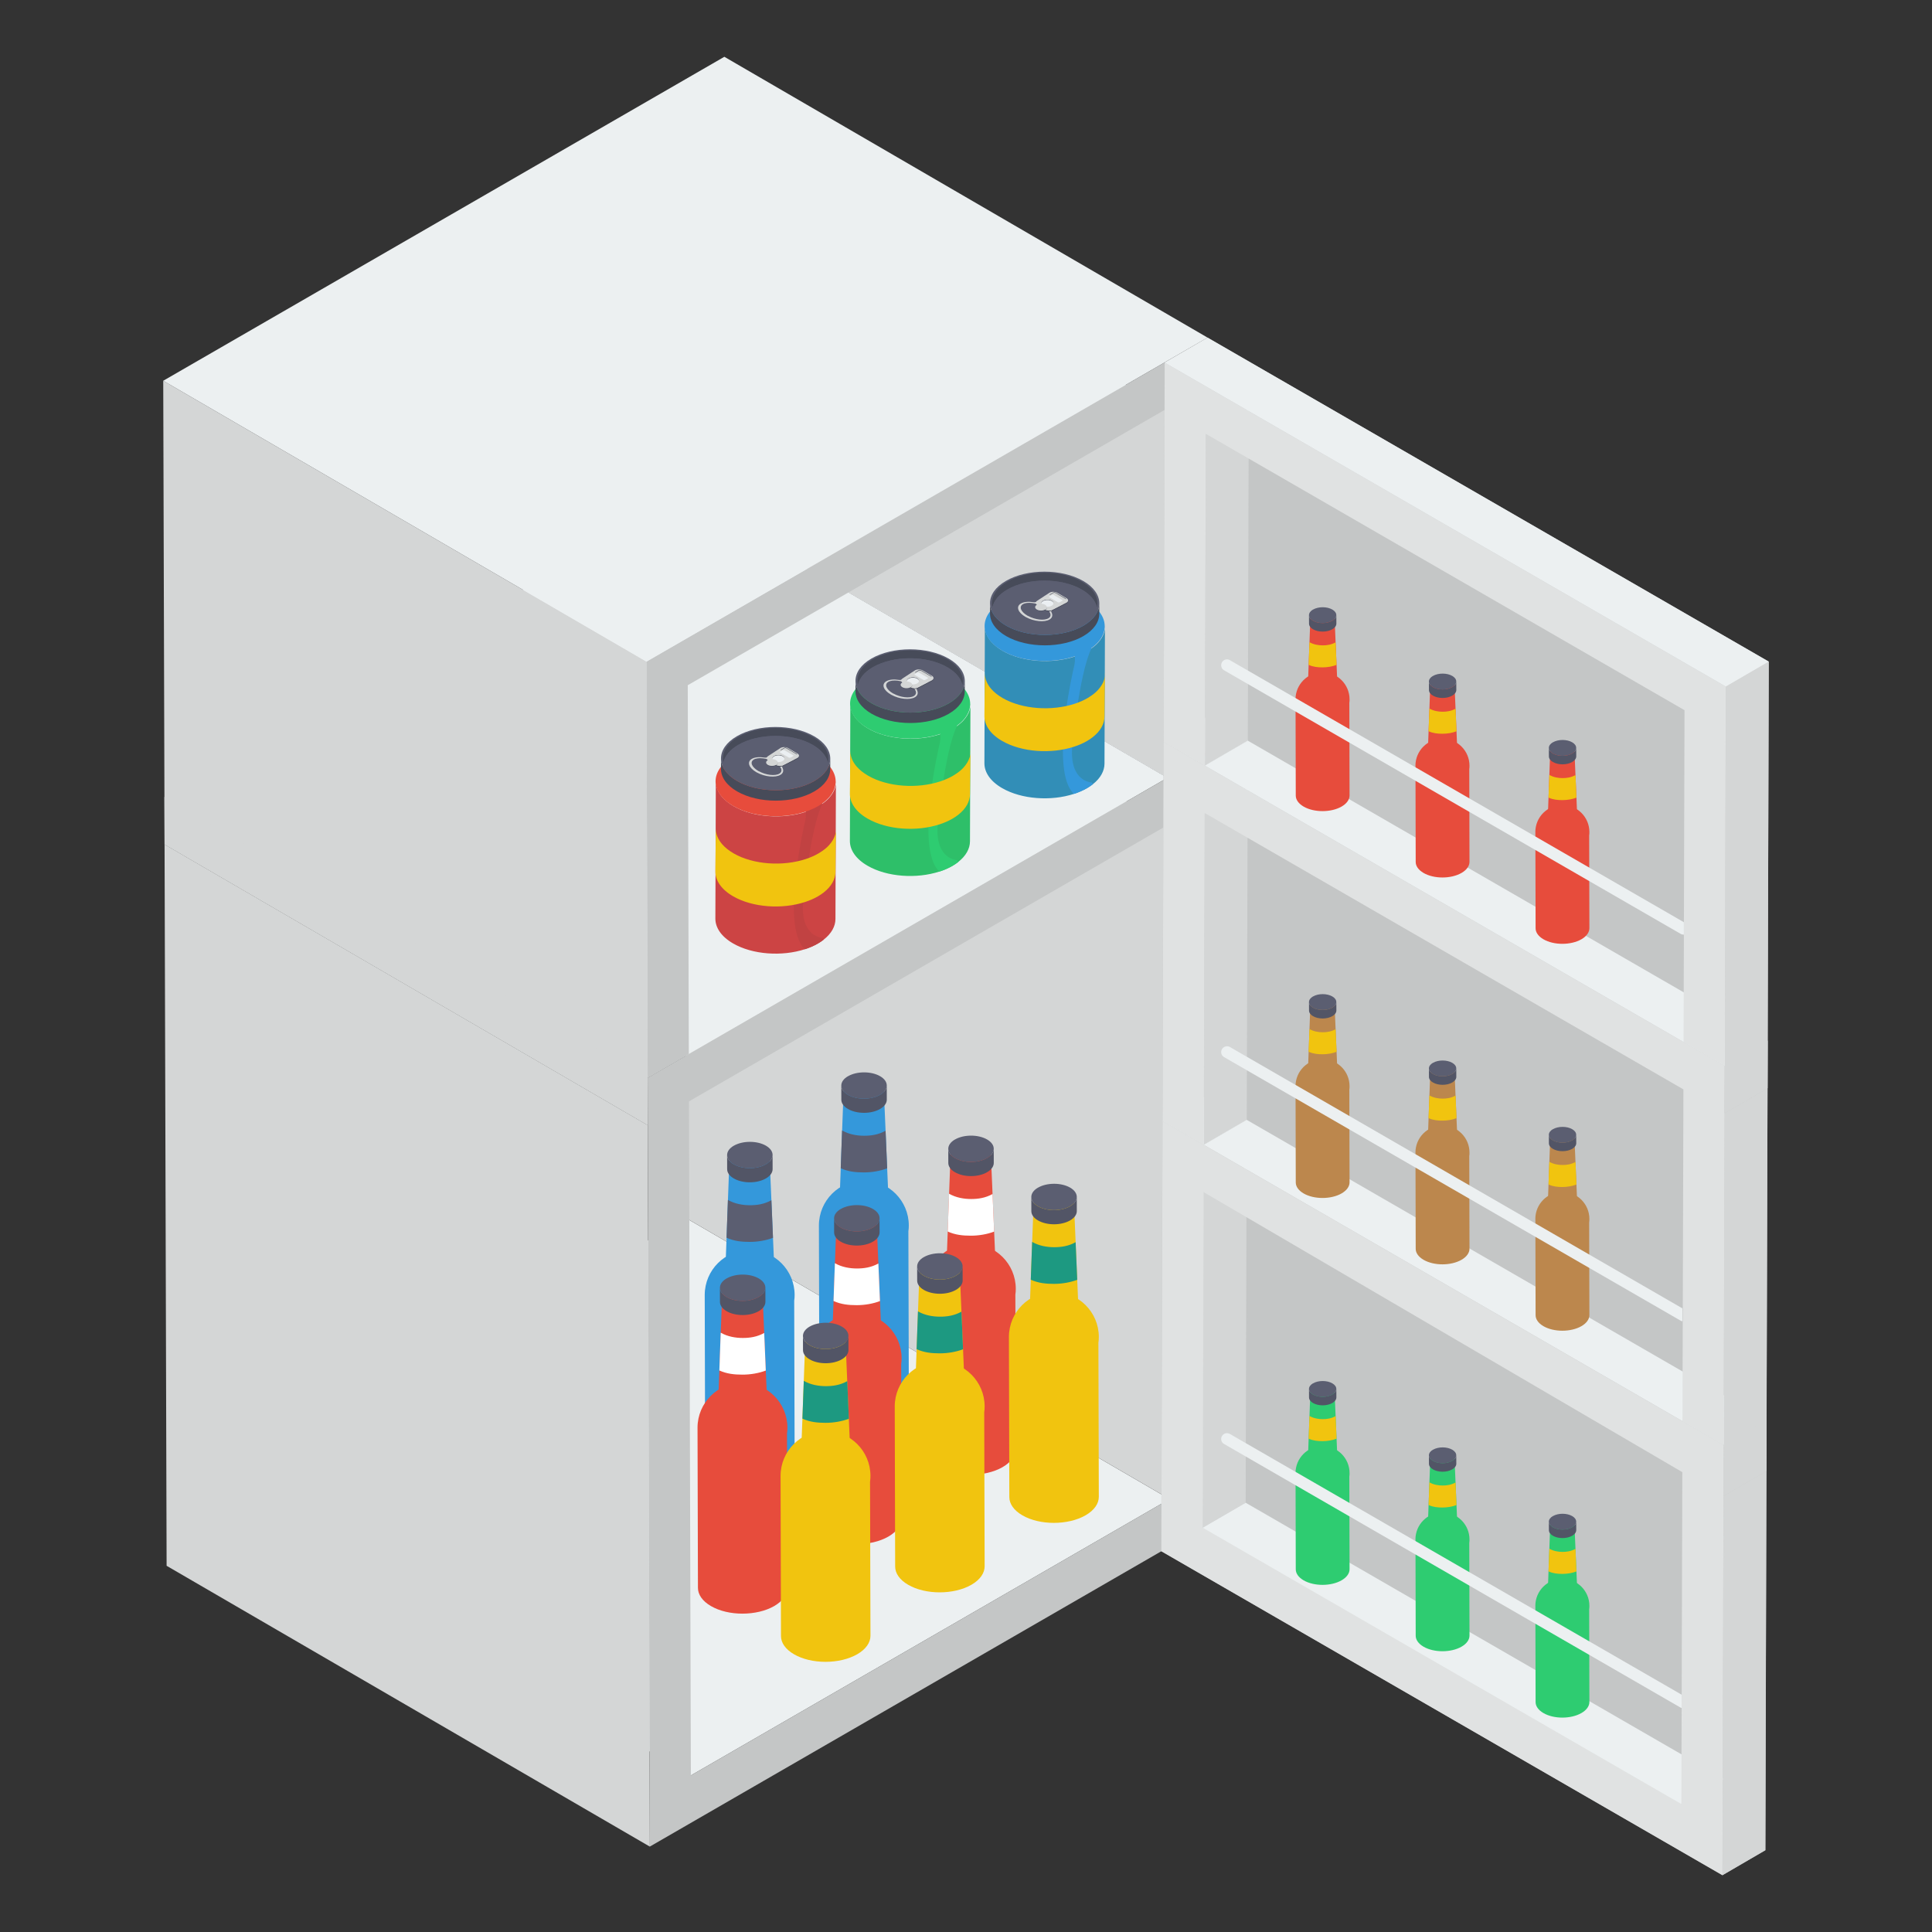 <svg id="Layer_1" enable-background="new 0 0 51 51" height="512" viewBox="0 0 51 51" width="512" xmlns="http://www.w3.org/2000/svg"><rect x="0" y="0" width="51" height="51" fill="#333333" stroke="none"/><g><g><g><g enable-background="new"><g><g><path d="m18.237 46.867-12.756-7.413 12.636-7.295 12.756 7.413z" fill="#ecf0f1"/></g></g><g><g><path d="m30.873 39.571-12.756-7.413-.05-17.792 12.756 7.413z" fill="#d4d6d6"/></g></g><g><g><path d="m30.819 20.53-12.756-7.413 1.089-.629 12.756 7.413z" fill="#ecf0f1"/></g></g><g><g><path d="m30.819 20.53-12.756-7.413-.028-9.738 12.756 7.413z" fill="#d4d6d6"/></g></g><g><g><path d="m17.154 48.746-12.756-7.413-.054-19.043 12.756 7.413z" fill="#d4d6d6"/></g></g><g><g><path d="m18.183 27.826-12.756-7.413 12.636-7.295 12.756 7.413z" fill="#ecf0f1"/></g></g><g><g><path d="m17.096 28.453-12.756-7.413 1.087-.628 12.756 7.413z" fill="#ecf0f1"/></g></g><g><g><path d="m17.1 29.702-12.756-7.413-.035-12.238 12.756 7.413z" fill="#d4d6d6"/></g></g><g><g><path d="m17.1 29.702-12.756-7.413-.004-1.249 12.756 7.413z" fill="#d4d6d6"/></g></g><g><g><path d="m30.819 20.53 1.089-.629.058 20.292-14.812 8.552-.054-19.043-.004-1.249 1.087-.628zm.054 19.041-.05-17.792-12.636 7.295.05 17.792z" fill="#c4c6c6"/></g></g><g><g><path d="m31.877 8.913.031 10.989-1.089.629-.028-9.738-12.636 7.295.028 9.738-1.087.628.004 1.249-.035-12.238z" fill="#c4c6c6"/></g></g><g><g><path d="m17.065 17.464-12.756-7.413 14.812-8.552 12.756 7.413z" fill="#ecf0f1"/></g></g></g></g><g><g><g enable-background="new"><g><g><path d="m46.69 17.465-.028 10.009-.003 1.252-.028 8.761h.003l-.006 1.345-.028 10.009-1.132.66-14.813-8.552.031-11.354.031-10.012.028-10.009 1.132-.659z" fill="#c4c6c6"/></g></g></g></g><g><g enable-background="new"><g><g><path d="m31.152 40.674 1.73-1.005.025-8.858-1.73 1.005z" fill="#d4d6d6"/></g></g><g><g><path d="m31.777 30.221 1.134-.659-.493-.975-1.73 1.005z" fill="#ecf0f1"/></g></g><g><g><path d="m43.789 47.969 1.73-1.005-12.636-7.295-1.73 1.005z" fill="#ecf0f1"/></g></g><g><g><path d="m31.777 30.221 1.134-.659.025-8.759-1.134.659z" fill="#d4d6d6"/></g></g><g><g><path d="m31.805 20.211 1.134-.659-.493-.975-1.73 1.005z" fill="#ecf0f1"/></g></g><g><g><path d="m45.468 49.5 1.134-.659.028-10.01-1.134.659z" fill="#d4d6d6"/></g></g><g><g><path d="m44.413 37.516 1.134-.659-12.636-7.295-1.134.659z" fill="#ecf0f1"/></g></g><g><g><path d="m45.5 38.144 1.134-.659-1.087-.628-1.134.659z" fill="#ecf0f1"/></g></g><g><g><path d="m45.496 39.49 1.134-.659.028-10.104-1.134.659z" fill="#d4d6d6"/></g></g><g><g><path d="m30.716 19.582-.028 10.01 1.089.629.025-8.759 12.636 7.295-.025 8.759 1.087.628-.004 1.346.028-10.104.004-1.251-1.087-.628-12.636-7.295z" fill="#e0e2e2"/></g></g><g><g><path d="m44.413 37.516 1.087.628-.004 1.346-.028 10.01-14.812-8.552.032-11.356 1.089.629zm-12.665 2.811 12.636 7.295.025-8.761-12.636-7.392z" fill="#e0e2e2"/></g></g><g><g><path d="m45.496 39.49 1.134-.659.004-1.346-1.134.659z" fill="#d4d6d6"/></g></g><g><g><path d="m31.805 20.211 1.134-.659.025-8.759-1.134.659z" fill="#d4d6d6"/></g></g><g><g><path d="m44.441 27.506 1.134-.659-12.636-7.295-1.134.659z" fill="#ecf0f1"/></g></g><g><g><path d="m45.525 29.385 1.134-.659.004-1.251-1.134.659z" fill="#d4d6d6"/></g></g><g><g><path d="m45.528 28.134 1.134-.659-1.087-.628-1.134.659z" fill="#ecf0f1"/></g></g><g><g><path d="m45.525 29.385 1.134-.659.032-11.261-1.134.659z" fill="#d4d6d6"/></g></g><g><g><path d="m30.745 9.572-.028 10.01 1.089.629.025-8.759 12.636 7.295-.025 8.759 1.087.628-.004 1.251.032-11.261z" fill="#e0e2e2"/></g></g><g><g><path d="m45.557 18.124 1.134-.659-14.812-8.552-1.134.659z" fill="#ecf0f1"/></g></g></g></g></g><g><g><g><path d="m18.603 34.182v.002l.011 4.228c0 .173.114.348.343.48.459.268 1.207.266 1.67 0 .233-.135.349-.311.349-.488l-.011-4.067c.008-.05.011-.101.011-.153 0-.656-.533-1.187-1.186-1.187-.656 0-1.186.53-1.187 1.186z" fill="#3498db"/></g><g><g enable-background="new"><g><g><path d="m19.149 33.493c-.003.093.056.188.181.26.253.149.673.149.928 0 .125-.074.185-.17.182-.263l-.035-.816-.042-.992-.051-1.202c0 .06-.05.123-.15.172-.208.098-.549.099-.755 0-.098-.047-.147-.107-.147-.167l-.044 1.19-.036.998z" fill="#3498db"/></g></g><g><g><path d="m19.42 30.308c-.208.093-.217.247-.013.344.207.098.547.098.755-0.0.204-.097.199-.25-.008-.343-.204-.092-.529-.092-.734-0z" fill="#5b5e71"/></g></g></g></g><g><g enable-background="new"><g><g><path d="m19.194 30.49.001.374c0.0.089.059.177.175.244.234.136.613.136.848-0.0.118-.068.178-.158.177-.248l-.001-.374c0.0.09-.059.179-.177.248-.235.136-.614.136-.848 0-.116-.068-.175-.156-.175-.244z" fill="#525566"/></g></g><g><g><path d="m19.371 30.243c-.235.136-.236.356-.002.492s.613.136.848-0c.235-.136.237-.355.003-.491-.234-.136-.614-.136-.849-0z" fill="#5b5e71"/></g></g></g></g><g><path d="m19.179 32.673c.202.091.4.11.612.11.211 0 .432-.038.614-.108l-.042-.992c-.192.107-.387.132-.566.132-.185 0-.399-.034-.582-.14z" fill="#5b5e71"/></g></g><g><g><path d="m21.617 32.348v.002l.011 4.228c0 .173.114.348.343.48.459.268 1.207.266 1.67 0 .233-.135.349-.311.349-.488l-.011-4.067c.008-.05.011-.101.011-.153 0-.656-.533-1.187-1.186-1.187-.656-0-1.186.53-1.187 1.186z" fill="#3498db"/></g><g><g enable-background="new"><g><g><path d="m22.163 31.659c-.003.093.056.188.181.26.253.149.673.149.928 0 .125-.074.185-.17.182-.263l-.035-.816-.042-.992-.051-1.202c0 .06-.05.123-.15.172-.208.098-.549.099-.755 0-.098-.047-.147-.107-.147-.167l-.044 1.19-.036.998z" fill="#3498db"/></g></g><g><g><path d="m22.434 28.474c-.208.093-.217.247-.013.344.207.098.547.098.755-0.0.204-.097.199-.25-.008-.343-.204-.092-.529-.092-.734-0z" fill="#5b5e71"/></g></g></g></g><g><g enable-background="new"><g><g><path d="m22.208 28.656.001.374c0.0.089.059.177.175.244.234.136.613.136.848-0.0.118-.068.178-.158.177-.248l-.001-.374c0.0.09-.059.179-.177.248-.235.136-.614.136-.848 0-.116-.068-.174-.156-.175-.244z" fill="#525566"/></g></g><g><g><path d="m22.385 28.409c-.235.136-.236.356-.002.492.234.136.613.136.848-0.0.235-.136.237-.355.003-.491-.234-.136-.614-.136-.849-0z" fill="#5b5e71"/></g></g></g></g><g><path d="m22.193 30.839c.202.091.4.11.612.11.211 0 .432-.038.614-.108l-.042-.992c-.192.107-.387.132-.566.132-.185 0-.399-.034-.582-.14z" fill="#5b5e71"/></g></g></g><g><g><g><path d="m18.413 37.686v.002l.011 4.228c0 .173.114.348.343.48.459.268 1.207.266 1.67 0 .233-.135.349-.311.349-.488l-.011-4.067c.008-.05.011-.101.011-.153 0-.656-.533-1.187-1.186-1.187-.656 0-1.186.53-1.187 1.186z" fill="#e74c3c"/></g><g><g enable-background="new"><g><g><path d="m18.959 36.997c-.003.093.056.188.181.26.253.149.673.149.928 0 .125-.074.185-.17.182-.263l-.035-.816-.042-.992-.051-1.202c0 .06-.05.123-.15.172-.208.098-.549.099-.755 0-.098-.047-.147-.107-.147-.167l-.044 1.19-.036.998z" fill="#e74c3c"/></g></g><g><g><path d="m19.23 33.813c-.208.093-.217.247-.013.344.207.098.547.098.755-0.0.204-.097.199-.25-.008-.343-.204-.092-.529-.092-.734-0z" fill="#f1c40f"/></g></g></g></g><g><g enable-background="new"><g><g><path d="m19.004 33.994.001.374c0.0.089.059.177.175.244.234.136.613.136.848-0.0.118-.068.178-.158.177-.248l-.001-.374c0.0.09-.059.179-.177.248-.235.136-.614.136-.848 0-.116-.068-.174-.156-.175-.244z" fill="#525566"/></g></g><g><g><path d="m19.181 33.747c-.235.136-.236.356-.002.492s.613.136.848-0c.235-.136.237-.355.003-.491-.234-.136-.614-.136-.849-0z" fill="#5b5e71"/></g></g></g></g><g><path d="m18.989 36.177c.202.091.4.11.612.11.211 0 .432-.038.614-.108l-.042-.992c-.192.107-.387.132-.566.132-.185 0-.399-.034-.582-.14z" fill="#fff"/></g></g><g><g><path d="m21.427 35.852v.002l.011 4.228c0 .173.114.348.343.48.459.268 1.207.266 1.67 0 .233-.135.349-.311.349-.488l-.011-4.067c.008-.05.011-.101.011-.153 0-.656-.533-1.187-1.186-1.187-.656 0-1.186.53-1.187 1.186z" fill="#e74c3c"/></g><g><g enable-background="new"><g><g><path d="m21.973 35.163c-.003.093.056.188.181.26.253.149.673.149.928 0 .125-.074.185-.17.182-.263l-.035-.816-.042-.992-.051-1.202c0 .06-.05.123-.15.172-.208.098-.549.099-.755 0-.098-.047-.147-.107-.147-.167l-.044 1.19-.036.998z" fill="#e74c3c"/></g></g><g><g><path d="m22.244 31.979c-.208.093-.217.247-.013.344.207.098.547.098.755-0.0.204-.097.199-.25-.008-.343-.204-.092-.529-.092-.734-0z" fill="#f1c40f"/></g></g></g></g><g><g enable-background="new"><g><g><path d="m22.018 32.16.001.374c0.0.089.059.177.175.244.234.136.613.136.848-0.0.118-.068.178-.158.177-.248l-.001-.374c0.0.09-.059.179-.177.248-.235.136-.614.136-.848 0-.116-.068-.174-.156-.175-.244z" fill="#525566"/></g></g><g><g><path d="m22.195 31.913c-.235.136-.236.356-.002.492s.613.136.848-0c.235-.136.237-.355.003-.491-.234-.136-.614-.136-.849-0z" fill="#5b5e71"/></g></g></g></g><g><path d="m22.003 34.343c.202.091.4.11.612.11.211 0 .432-.038.614-.108l-.042-.992c-.192.107-.387.132-.566.132-.185 0-.399-.034-.582-.14z" fill="#fff"/></g></g><g><g><path d="m24.441 34.019v.002l.011 4.228c0 .173.114.348.343.48.459.268 1.207.266 1.67 0 .233-.135.349-.311.349-.488l-.011-4.067c.008-.05.011-.101.011-.153 0-.656-.533-1.187-1.186-1.187-.656-0-1.186.53-1.187 1.186z" fill="#e74c3c"/></g><g><g enable-background="new"><g><g><path d="m24.987 33.329c-.003.093.056.188.181.26.253.149.673.149.928 0 .125-.074.185-.17.182-.263l-.035-.816-.042-.992-.051-1.202c0 .06-.05.123-.15.172-.208.098-.549.099-.755 0-.098-.047-.147-.107-.147-.167l-.044 1.19-.036.998z" fill="#e74c3c"/></g></g><g><g><path d="m25.258 30.145c-.208.093-.217.247-.013.344.207.098.547.098.755-0.0.204-.097.199-.25-.008-.343-.204-.092-.529-.092-.734-0z" fill="#f1c40f"/></g></g></g></g><g><g enable-background="new"><g><g><path d="m25.032 30.326.001.374c0.0.089.059.177.175.244.234.136.613.136.848-0.0.118-.068.178-.158.177-.248l-.001-.374c0.0.09-.059.179-.177.248-.235.136-.614.136-.848 0-.116-.068-.174-.156-.175-.244z" fill="#525566"/></g></g><g><g><path d="m25.209 30.079c-.235.136-.236.356-.002.492s.613.136.848-0c.235-.136.237-.355.003-.491-.234-.136-.614-.136-.849-0z" fill="#5b5e71"/></g></g></g></g><g><path d="m25.017 32.509c.202.091.4.11.612.11.211 0 .432-.038.614-.108l-.042-.992c-.192.107-.387.132-.566.132-.185 0-.399-.034-.582-.14z" fill="#fff"/></g></g></g><g><g><g><path d="m20.605 38.958v.002l.011 4.228c0 .173.114.348.343.48.459.268 1.207.266 1.67 0 .233-.135.349-.311.349-.488l-.011-4.067c.008-.05.011-.101.011-.153 0-.656-.533-1.187-1.186-1.187-.656 0-1.186.53-1.187 1.186z" fill="#f1c40f"/></g><g><g enable-background="new"><g><g><path d="m21.151 38.269c-.003.093.056.188.181.26.253.149.673.149.928 0 .125-.074.185-.17.182-.263l-.035-.816-.042-.992-.051-1.202c0 .06-.05.123-.15.172-.208.098-.549.099-.755 0-.098-.047-.147-.107-.147-.167l-.044 1.19-.036.998z" fill="#f1c40f"/></g></g><g><g><path d="m21.422 35.084c-.208.093-.217.247-.013.344.207.098.547.098.755-0.0.204-.097.199-.25-.008-.343-.204-.092-.529-.092-.734-0z" fill="#1d9981"/></g></g></g></g><g><g enable-background="new"><g><g><path d="m21.196 35.266.001.374c0.0.089.059.177.175.244.234.136.613.136.848-0.0.118-.068.178-.158.177-.248l-.001-.374c0.0.09-.059.179-.177.248-.235.136-.614.136-.848 0-.116-.068-.174-.156-.175-.244z" fill="#525566"/></g></g><g><g><path d="m21.373 35.018c-.235.136-.236.356-.002.492s.613.136.848-0c.235-.136.237-.355.003-.491s-.614-.136-.849-0z" fill="#5b5e71"/></g></g></g></g><g><path d="m21.182 37.449c.202.091.4.11.612.11.211 0 .432-.038.614-.108l-.042-.992c-.192.107-.387.132-.566.132-.185 0-.399-.034-.582-.14z" fill="#1d9981"/></g></g><g><g><path d="m23.619 37.124v.002l.011 4.228c0 .173.114.348.343.48.459.268 1.207.266 1.67 0 .233-.135.349-.311.349-.488l-.011-4.067c.008-.05.011-.101.011-.153 0-.656-.533-1.187-1.186-1.187-.656 0-1.186.53-1.187 1.186z" fill="#f1c40f"/></g><g><g enable-background="new"><g><g><path d="m24.166 36.435c-.003.093.056.188.181.26.253.149.673.149.928 0 .125-.074.185-.17.182-.263l-.035-.816-.042-.992-.051-1.202c0 .06-.05.123-.15.172-.208.098-.549.099-.755 0-.098-.047-.147-.107-.147-.167l-.044 1.19-.036.998z" fill="#f1c40f"/></g></g><g><g><path d="m24.436 33.25c-.208.093-.217.247-.013.344.207.098.547.098.755-0.0.204-.097.199-.25-.008-.343-.204-.092-.529-.092-.734-0z" fill="#1d9981"/></g></g></g></g><g><g enable-background="new"><g><g><path d="m24.21 33.432.001.374c0.0.088.059.177.175.244.234.136.613.136.848-0.0.118-.068.178-.158.177-.248l-.001-.374c0.0.09-.059.179-.177.248-.235.136-.614.136-.848 0-.116-.068-.174-.156-.175-.244z" fill="#525566"/></g></g><g><g><path d="m24.387 33.184c-.235.136-.236.356-.002.492s.613.136.848-0c.235-.136.237-.355.003-.491s-.614-.136-.849-0z" fill="#5b5e71"/></g></g></g></g><g><path d="m24.196 35.615c.202.091.4.11.612.11.211 0 .432-.038.614-.108l-.042-.992c-.192.107-.387.132-.566.132-.185 0-.399-.034-.582-.14z" fill="#1d9981"/></g></g><g><g><path d="m26.633 35.29v.002l.011 4.228c0 .173.114.348.343.48.459.268 1.207.266 1.67 0 .233-.135.349-.311.349-.488l-.011-4.067c.008-.05.011-.101.011-.153 0-.656-.533-1.187-1.186-1.187-.656-0-1.186.53-1.187 1.186z" fill="#f1c40f"/></g><g><g enable-background="new"><g><g><path d="m27.18 34.601c-.003.093.056.188.181.26.253.149.673.149.928 0 .125-.074.185-.17.182-.263l-.035-.816-.042-.992-.051-1.202c0 .06-.05.123-.15.172-.208.098-.549.099-.755 0-.098-.047-.147-.107-.147-.167l-.044 1.19-.036.998z" fill="#f1c40f"/></g></g><g><g><path d="m27.45 31.416c-.208.093-.217.247-.013.344.207.098.547.098.755-0.0.204-.097.199-.25-.008-.343-.204-.092-.529-.092-.734-0z" fill="#1d9981"/></g></g></g></g><g><g enable-background="new"><g><g><path d="m27.224 31.598.001.374c0.0.089.059.177.175.244.234.136.613.136.848-0.0.118-.068.178-.158.177-.248l-.001-.374c0.0.09-.059.179-.177.248-.235.136-.614.136-.848 0-.116-.068-.175-.156-.175-.244z" fill="#525566"/></g></g><g><g><path d="m27.401 31.35c-.235.136-.236.356-.002.492.234.136.613.136.848-0.0.235-.136.237-.355.003-.491s-.614-.136-.849-0z" fill="#5b5e71"/></g></g></g></g><g><path d="m27.21 33.781c.202.091.4.11.612.11.211 0 .432-.038.614-.108l-.042-.992c-.192.107-.387.132-.566.132-.185 0-.399-.034-.582-.14z" fill="#1d9981"/></g></g></g><g><g><path d="m34.199 18.459v.001l.006 2.542c0 .104.069.209.206.289.276.161.726.16 1.004 0 .14-.081.21-.187.21-.293l-.006-2.445c.005-.03.006-.061.006-.092 0-.394-.32-.714-.713-.714-.394-0-.713.318-.714.713z" fill="#e74c3c"/></g><g><g enable-background="new"><g><g><path d="m34.527 18.044c-.002.056.033.113.109.157.152.09.404.09.558 0 .075-.044.111-.102.109-.158l-.021-.49-.025-.596-.031-.723c0 .036-.03.074-.09.103-.125.059-.33.06-.454 0-.059-.028-.089-.064-.089-.1l-.026.716-.022.6z" fill="#e74c3c"/></g></g><g><g><path d="m34.69 16.129c-.125.056-.13.148-.008.207.124.059.329.059.454-0.0.123-.058.119-.15-.005-.206-.122-.055-.318-.055-.441-0z" fill="#1d9981"/></g></g></g></g><g><g enable-background="new"><g><g><path d="m34.554 16.239.001.225c0.0.053.035.106.105.147.141.082.368.082.51-0.0.071-.041.107-.095.107-.149l-.001-.225c0.0.054-.035.108-.107.149-.141.082-.369.082-.51 0-.07-.041-.105-.094-.105-.147z" fill="#525566"/></g></g><g><g><path d="m34.66 16.09c-.141.082-.142.214-.001.296.141.082.368.082.51-0.0.141-.082.142-.214.002-.295-.141-.082-.369-.082-.51-0z" fill="#5b5e71"/></g></g></g></g><g><path d="m34.545 17.551c.122.055.241.066.368.066.127 0 .26-.023.369-.065l-.025-.596c-.115.064-.233.08-.34.08-.111 0-.24-.02-.35-.084z" fill="#f1c40f"/></g></g><g><g><path d="m37.365 20.211v.001l.006 2.542c0 .104.069.209.206.289.276.161.726.16 1.004 0 .14-.081.21-.187.21-.293l-.006-2.445c.005-.03.006-.061.006-.092 0-.394-.32-.714-.713-.714-.394-0-.713.318-.714.713z" fill="#e74c3c"/></g><g><g enable-background="new"><g><g><path d="m37.693 19.796c-.002.056.033.113.109.157.152.09.404.09.558 0 .075-.044.111-.102.109-.158l-.021-.49-.025-.596-.031-.723c0 .036-.03.074-.09.103-.125.059-.33.06-.454 0-.059-.028-.089-.064-.089-.1l-.026.716-.022.6z" fill="#e74c3c"/></g></g><g><g><path d="m37.856 17.881c-.125.056-.13.149-.008.207.124.059.329.059.454-0.0.123-.058.119-.15-.005-.206-.122-.055-.318-.055-.441-0z" fill="#1d9981"/></g></g></g></g><g><g enable-background="new"><g><g><path d="m37.72 17.991.001.225c0.0.053.035.106.105.147.141.082.368.082.51-0.0.071-.041.107-.095.107-.149l-.001-.225c0.0.054-.035.108-.107.149-.141.082-.369.082-.51 0-.07-.041-.105-.094-.105-.147z" fill="#525566"/></g></g><g><g><path d="m37.826 17.842c-.141.082-.142.214-.001.296s.368.082.51-0c.141-.082.142-.214.002-.295-.141-.082-.369-.082-.51-0z" fill="#5b5e71"/></g></g></g></g><g><path d="m37.711 19.303c.122.055.241.066.368.066.127 0 .26-.023.369-.065l-.025-.596c-.115.064-.233.08-.34.08-.111 0-.24-.02-.35-.084z" fill="#f1c40f"/></g></g><g><g><path d="m40.53 21.962v.001l.006 2.542c0 .104.069.209.206.289.276.161.726.16 1.004 0 .14-.081.21-.187.21-.293l-.006-2.445c.005-.03.006-.061.006-.092 0-.394-.32-.714-.713-.714-.394 0-.713.318-.714.713z" fill="#e74c3c"/></g><g><g enable-background="new"><g><g><path d="m40.859 21.548c-.002.056.033.113.109.157.152.09.404.09.558 0 .075-.044.111-.102.109-.158l-.021-.49-.025-.596-.031-.723c0 .036-.03.074-.09.103-.125.059-.33.06-.454 0-.059-.028-.089-.064-.089-.1l-.026.716-.022.6z" fill="#e74c3c"/></g></g><g><g><path d="m41.022 19.633c-.125.056-.13.148-.008.207.124.059.329.059.454-0.0.123-.058.119-.15-.005-.206-.122-.055-.318-.055-.441-0z" fill="#1d9981"/></g></g></g></g><g><g enable-background="new"><g><g><path d="m40.886 19.743.001.225c0.0.053.035.106.105.147.141.082.368.082.51-0.0.071-.041.107-.095.107-.149l-.001-.225c0.0.054-.035.108-.107.149-.141.082-.369.082-.51 0-.07-.041-.105-.094-.105-.147z" fill="#525566"/></g></g><g><g><path d="m40.992 19.594c-.141.082-.142.214-.001.296s.368.082.51-0c.141-.082.142-.214.002-.295-.141-.082-.369-.082-.51-0z" fill="#5b5e71"/></g></g></g></g><g><path d="m40.877 21.055c.122.055.241.066.368.066.127 0 .26-.023.369-.065l-.025-.596c-.115.064-.233.08-.34.08-.111 0-.24-.02-.35-.084z" fill="#f1c40f"/></g></g><g><g><g><path d="m22.066 20.636-.012 3.624c-.001.191-.104.382-.309.543-.045.035-.096.07-.151.102-.105.061-.222.112-.347.152-.602.196-1.38.145-1.894-.152-.314-.181-.469-.418-.469-.655l.012-3.622c0 .049.007.097.02.145.003.011.006.021.01.032.021.064.055.128.101.189.012.015.024.031.036.045.076.087.177.169.303.242.518.299 1.301.349 1.906.149.12-.04.233-.089.336-.149.034-.02.067-.041.098-.063.02-.013.04-.028.059-.043.031-.024.06-.05.086-.075.013-.013.025-.027.038-.04.035-.04.066-.081.091-.122.027-.042.046-.085.06-.128.004-.01.007-.021.01-.031.013-.048.02-.095.02-.144z" fill="#c44"/></g><g><path d="m21.744 24.804c-.045.035-.096.07-.151.102-.105.061-.222.112-.347.152-.652-.601-.003-3.335-.003-3.335.03-.113.035-.21.027-.293-.025-.252-.179-.365-.179-.365l.421-.283c.165.082.189.383.192.435v.008c-.326.689-.504 2.603-.504 2.603-.07.915.517.929.517.929z" fill="#c14242"/></g><g><path d="m22.066 21.881-.012 1.134c-.001.191-.104.382-.309.543-.045.035-.096.07-.151.102-.105.061-.222.112-.347.152-.602.196-1.38.145-1.894-.152-.314-.181-.469-.418-.469-.655l.012-1.131c0 .049.007.097.02.145.003.011.006.021.01.032.021.064.055.128.101.189.012.015.024.031.036.045.076.087.177.169.303.242.518.299 1.301.349 1.906.149.12-.04.233-.089.336-.149.034-.02.067-.041.098-.063.02-.013.04-.028.059-.043.031-.024.06-.05.086-.075.013-.013.025-.027.038-.04.035-.04.066-.081.091-.122.027-.042.046-.085.06-.128.004-.01.007-.021.01-.031.013-.048.02-.095.02-.144z" fill="#f1c40f"/></g><g><path d="m21.592 19.979c.621.358.624.94.007 1.299-.617.359-1.62.358-2.241 0-.621-.359-.626-.94-.009-1.299.617-.359 1.622-.358 2.243 0z" fill="#e74c3c"/></g><g><path d="m21.917 20.03-.001.275c-.001.212-.14.424-.419.586-.561.326-1.475.326-2.04 0-.284-.164-.426-.38-.425-.595l.001-.275c-.001.215.141.431.425.595.565.326 1.479.326 2.04-0.0.279-.162.418-.374.419-.586z" fill="#474b59"/></g><g><path d="m21.491 19.435c.565.326.569.855.007 1.181-.561.326-1.475.326-2.04 0s-.568-.856-.007-1.181c.562-.326 1.474-.326 2.039 0z" fill="#5b5e71"/></g><g><path d="m19.487 19.663c.542-.315 1.423-.314 1.968 0.0.228.132.36.297.398.469.054-.24-.079-.492-.398-.677-.545-.315-1.426-.315-1.968-0-.315.183-.445.433-.391.672.038-.17.167-.334.391-.464z" fill="#474b59"/></g><g><path d="m19.494 20.595c.545.315 1.427.315 1.969-0.0.224-.13.353-.294.391-.463-.038-.171-.17-.337-.398-.469-.545-.315-1.426-.315-1.968-0-.224.13-.353.294-.391.464.038.171.17.337.398.469z" fill="#5b5e71"/></g><g><path d="m20.65 20.258c.043.075.031.148-.046.195-.135.082-.414.054-.624-.061-.004-.002-.009-.005-.013-.007-.2-.115-.256-.271-.124-.351.078-.047.203-.058.335-.036.034.005.07-.001.093-.017l.251-.173.432.246-.279.15c-.025.014-.035.035-.024.054zm-.616.101c.186.102.427.131.539.063.109-.066.053-.2-.123-.301-.004-.002-.008-.005-.013-.007-.186-.103-.427-.131-.54-.063-.109.066-.053.2.124.303.004.002.008.004.011.006" fill="#d4d6d6"/></g><g><path d="m21.092 19.95v.021c0 .021-.014.043-.042.058-.002.001-.004.003-.006.004l-.363.185c-.057.029-.142.028-.195-.003l-.207-.12c-.027-.016-.041-.036-.041-.058v-.02c0 .021.014.041.041.058l.207.12c.053.031.138.032.195.003l.363-.185c.003-.001.004-.002.006-.003.028-.016.042-.038.042-.059z" fill="#474b59"/></g><g><path d="m20.6 19.747c-.002.001-.004.002-.006.004l-.321.21c-.05.033-.048.082.005.113l.207.12c.053.031.139.032.195.003l.363-.185c.002-.001.004-.002.007-.004.055-.032.056-.084.001-.117l-.249-.145c-.056-.032-.146-.032-.201-0z" fill="#d4d6d6"/></g><g><path d="m20.62 19.801.08-.046c.017-.01.044-.009.061 0l.268.156c.005.003.008.007.01.011.004-.009.001-.018-.01-.025l-.268-.156c-.017-.009-.044-.01-.061 0l-.08.046c-.012.006-.014.016-.01.024.002-.004.005-.007.01-.01z" fill="#474b59"/></g><g><path d="m20.662 19.957c-.063-.036-.165-.036-.228 0-.035.02-.05.047-.047.073.003-.022.018-.044.047-.061.063-.036.166-.036.228 0 .029.017.044.038.046.06.003-.026-.012-.052-.046-.072z" fill="#474b59"/></g><g><path d="m20.592 19.864.229.133c.015.008.038.009.052 0l.068-.039c.005-.003.007-.006.009-.009-.002-.003-.004-.006-.009-.009l-.229-.133c-.015-.008-.038-.009-.052 0l-.068.039c-.004.002-.007.006-.009.009.002.003.004.007.009.01z" fill="#ebeff2"/></g><g><path d="m20.662 19.969c-.063-.036-.165-.036-.228 0-.029.017-.044.039-.047.061.002.022.017.043.045.059.063.037.166.037.229 0 .029-.017.045-.038.047-.06-.002-.022-.017-.043-.046-.06z" fill="#ebeff2"/></g><g><g><path d="m20.531 20.129-0.0.01c-0.0.023-.015.045-.045.063-.06.035-.158.035-.218 0-.03-.018-.046-.041-.046-.064l0-.01c-0.0.023.015.046.046.064.06.035.158.035.218 0 .03-.017.045-.04.045-.063z" fill="#474b59"/></g></g><g><g><path d="m20.486 20.065c.06.035.061.092.001.126-.06.035-.158.035-.218 0-.061-.035-.061-.091-.001-.126.06-.035.158-.035.218 0z" fill="#d4d6d6"/></g></g></g><g><g><path d="m25.617 18.586-.012 3.624c-.001.191-.104.382-.309.543-.045.035-.096.07-.151.102-.105.061-.222.112-.347.152-.602.196-1.38.145-1.894-.152-.314-.181-.469-.418-.469-.655l.012-3.622c0 .049.007.097.02.145.003.011.006.021.01.032.021.064.055.128.101.189.012.015.024.031.036.045.076.087.177.169.303.242.518.299 1.301.349 1.906.149.12-.04.233-.089.336-.149.034-.02.067-.041.098-.063.02-.013.04-.028.059-.043.031-.024.06-.05.086-.075.013-.013.025-.027.038-.04.035-.04.066-.081.091-.122.027-.042.046-.085.06-.128.004-.01.007-.021.01-.031.013-.047.02-.095.02-.144z" fill="#2ebf69"/></g><g><path d="m25.296 22.754c-.045.035-.096.07-.151.102-.105.061-.222.112-.347.152-.652-.601-.003-3.335-.003-3.335.03-.113.035-.21.027-.293-.025-.252-.179-.365-.179-.365l.421-.283c.165.082.189.383.192.435v.008c-.326.689-.504 2.603-.504 2.603-.07.915.517.929.517.929z" fill="#2ecc71"/></g><g><path d="m25.617 19.831-.012 1.134c-.001.191-.104.382-.309.543-.045.035-.096.07-.151.102-.105.061-.222.112-.347.152-.602.196-1.38.145-1.894-.152-.314-.181-.469-.418-.469-.655l.012-1.131c0 .049.007.097.02.145.003.011.006.021.01.032.021.064.055.128.101.189.012.015.024.031.036.045.076.087.177.169.303.242.518.299 1.301.349 1.906.149.12-.04.233-.089.336-.149.034-.02.067-.041.098-.063.02-.013.04-.028.059-.043.031-.024.06-.05.086-.075.013-.013.025-.027.038-.04.035-.04.066-.081.091-.122.027-.042.046-.085.06-.128.004-.01.007-.021.01-.031.013-.048.02-.095.02-.144z" fill="#f1c40f"/></g><g><path d="m25.143 17.929c.621.358.624.94.007 1.299-.617.359-1.62.358-2.241 0-.621-.359-.626-.94-.009-1.299.617-.359 1.622-.358 2.243 0z" fill="#2ecc71"/></g><g><path d="m25.468 17.98-.001.275c-.001.212-.14.424-.419.586-.561.326-1.475.326-2.04 0-.284-.164-.426-.38-.425-.595l.001-.275c-.001.215.141.431.425.595.565.326 1.479.326 2.04-0.0.279-.162.418-.374.419-.586z" fill="#474b59"/></g><g><path d="m25.042 17.385c.565.326.569.855.007 1.181-.561.326-1.475.326-2.04 0s-.568-.856-.007-1.181c.562-.326 1.474-.326 2.039 0z" fill="#5b5e71"/></g><g><path d="m23.039 17.613c.542-.315 1.423-.314 1.968 0.0.228.132.36.297.398.469.054-.24-.079-.492-.398-.677-.545-.315-1.426-.315-1.968-0-.315.183-.445.433-.391.672.038-.17.167-.334.391-.464z" fill="#474b59"/></g><g><path d="m23.045 18.545c.545.315 1.427.315 1.969-0.0.224-.13.353-.294.391-.463-.038-.171-.17-.337-.398-.469-.545-.315-1.426-.315-1.968-0-.224.13-.353.294-.391.464.038.171.17.337.398.469z" fill="#5b5e71"/></g><g><path d="m24.201 18.208c.043.075.031.148-.046.195-.135.082-.414.054-.624-.061-.004-.002-.009-.005-.013-.007-.2-.115-.256-.271-.124-.351.078-.047.203-.058.335-.036.034.005.07-.001.093-.017l.251-.173.432.246-.279.15c-.025.014-.035.035-.024.054zm-.616.101c.186.102.427.131.539.063.109-.066.053-.2-.123-.301-.004-.002-.008-.005-.013-.007-.186-.103-.427-.131-.54-.063-.109.066-.053.2.124.303.004.002.008.004.011.006" fill="#d4d6d6"/></g><g><path d="m24.643 17.9v.021c0 .021-.014.043-.042.058-.002.001-.004.003-.006.004l-.363.185c-.057.029-.142.028-.195-.003l-.207-.12c-.027-.016-.041-.036-.041-.058v-.02c0 .021.014.041.041.058l.207.12c.053.031.138.032.195.003l.363-.185c.003-.001.004-.002.006-.003.028-.016.042-.038.042-.059z" fill="#474b59"/></g><g><path d="m24.151 17.697c-.002.001-.004.002-.006.004l-.321.21c-.05.033-.048.082.005.113l.207.12c.053.031.139.032.195.003l.363-.185c.002-.001.004-.002.007-.004.055-.032.056-.084.001-.117l-.249-.145c-.056-.032-.146-.032-.201-0z" fill="#d4d6d6"/></g><g><path d="m24.171 17.751.08-.046c.017-.01.044-.009.061 0l.268.156c.005.003.008.007.01.011.004-.009.001-.018-.01-.025l-.268-.156c-.017-.009-.044-.01-.061 0l-.08.046c-.012.006-.014.016-.01.024.002-.004.005-.007.01-.01z" fill="#474b59"/></g><g><path d="m24.213 17.907c-.063-.036-.165-.036-.228 0-.035.02-.05.047-.047.073.003-.022.018-.044.047-.061.063-.036.166-.036.228 0 .029.017.044.038.046.06.003-.026-.012-.052-.046-.072z" fill="#474b59"/></g><g><path d="m24.144 17.814.229.133c.015.008.038.009.052 0l.068-.039c.005-.003.007-.006.009-.009-.002-.003-.004-.006-.009-.009l-.229-.133c-.015-.008-.038-.009-.052 0l-.068.039c-.004.002-.007.006-.009.009.002.003.004.007.009.01z" fill="#ebeff2"/></g><g><path d="m24.213 17.919c-.063-.036-.165-.036-.228 0-.029.017-.044.039-.047.061.002.022.017.043.045.059.063.037.166.037.229 0 .029-.017.045-.038.047-.06-.002-.022-.017-.043-.046-.06z" fill="#ebeff2"/></g><g><g><path d="m24.082 18.079-0.0.01c-0.0.023-.015.045-.045.063-.06.035-.158.035-.218 0-.03-.018-.046-.041-.046-.064l0-.01c-0.0.023.015.046.046.064.06.035.158.035.218 0 .03-.017.045-.04.045-.063z" fill="#474b59"/></g></g><g><g><path d="m24.037 18.015c.06.035.061.092.001.126-.06.035-.158.035-.218 0-.061-.035-.061-.091-.001-.126.06-.035.158-.035.218 0z" fill="#d4d6d6"/></g></g></g><g><g><path d="m29.168 16.536-.012 3.624c-.001.191-.104.382-.309.543-.045.035-.096.07-.151.102-.105.061-.222.112-.347.152-.602.196-1.38.145-1.894-.152-.314-.181-.469-.418-.469-.655l.012-3.622c0 .049.007.097.02.145.003.011.006.021.01.032.021.064.055.128.101.189.012.015.024.031.036.045.076.087.177.169.303.242.518.299 1.301.349 1.906.149.12-.04.233-.089.336-.149.034-.02.067-.041.098-.063.02-.013.04-.028.059-.043.031-.024.06-.05.086-.075.013-.013.025-.027.038-.04.035-.04.066-.081.091-.122.027-.042.046-.085.06-.128.004-.01.007-.021.01-.031.013-.047.02-.095.02-.144z" fill="#328eb7"/></g><g><path d="m28.847 20.703c-.045.035-.096.07-.151.102-.105.061-.222.112-.347.152-.652-.601-.003-3.335-.003-3.335.03-.113.035-.21.027-.293-.025-.252-.179-.365-.179-.365l.421-.283c.165.082.189.383.192.435v.008c-.326.689-.504 2.603-.504 2.603-.07.915.517.929.517.929z" fill="#3498db"/></g><g><path d="m29.168 17.781-.012 1.134c-.001.191-.104.382-.309.543-.045.035-.096.07-.151.102-.105.061-.222.112-.347.152-.602.196-1.38.145-1.894-.152-.314-.181-.469-.418-.469-.655l.012-1.131c0 .049.007.097.02.145.003.011.006.021.01.032.021.064.055.128.101.189.012.015.024.031.036.045.076.087.177.169.303.242.518.299 1.301.349 1.906.149.12-.04.233-.089.336-.149.034-.02.067-.041.098-.063.02-.013.04-.028.059-.043.031-.024.06-.05.086-.075.013-.013.025-.027.038-.04.035-.04.066-.081.091-.122.027-.042.046-.085.06-.128.004-.01.007-.021.01-.031.013-.047.02-.095.02-.144z" fill="#f1c40f"/></g><g><path d="m28.694 15.879c.621.358.624.94.007 1.299-.617.359-1.62.358-2.241 0-.621-.359-.626-.94-.009-1.299.617-.359 1.622-.358 2.243 0z" fill="#3498db"/></g><g><path d="m29.019 15.93-.001.275c-.001.212-.14.424-.419.586-.561.326-1.475.326-2.04 0-.284-.164-.426-.38-.425-.595l.001-.275c-.001.215.141.431.425.595.565.326 1.479.326 2.04-0.0.279-.162.418-.374.419-.586z" fill="#474b59"/></g><g><path d="m28.593 15.335c.565.326.569.855.007 1.181-.561.326-1.475.326-2.04 0s-.568-.856-.007-1.181c.562-.326 1.474-.326 2.039 0z" fill="#5b5e71"/></g><g><path d="m26.59 15.563c.542-.315 1.423-.314 1.968 0.0.228.132.36.297.398.469.054-.24-.079-.492-.398-.677-.545-.315-1.426-.315-1.968-0-.315.183-.445.433-.391.672.038-.17.167-.334.391-.464z" fill="#474b59"/></g><g><path d="m26.596 16.495c.545.315 1.427.315 1.969-0.0.224-.13.353-.294.391-.463-.038-.171-.17-.337-.398-.469-.545-.315-1.426-.315-1.968-0-.224.13-.353.294-.391.464.038.171.17.337.398.469z" fill="#5b5e71"/></g><g><path d="m27.753 16.157c.043.075.031.148-.046.195-.135.082-.414.054-.624-.061-.004-.002-.009-.005-.013-.007-.2-.115-.256-.271-.124-.351.078-.047.203-.058.335-.036.034.005.07-.001.093-.017l.251-.173.432.246-.279.15c-.025.014-.035.035-.024.054zm-.616.101c.186.102.427.131.539.063.109-.066.053-.2-.123-.301-.004-.002-.008-.005-.013-.007-.186-.103-.427-.131-.54-.063-.109.066-.053.2.124.303.004.002.008.004.011.006" fill="#d4d6d6"/></g><g><path d="m28.194 15.849v.021c0 .021-.014.043-.042.058-.002.001-.004.003-.006.004l-.363.185c-.057.029-.142.028-.195-.003l-.207-.12c-.027-.016-.041-.036-.041-.058v-.02c0 .021.014.041.041.058l.207.12c.053.031.138.032.195.003l.363-.185c.003-.001.004-.002.006-.003.028-.016.042-.038.042-.059z" fill="#474b59"/></g><g><path d="m27.703 15.647c-.002.001-.004.002-.006.004l-.321.21c-.05.033-.048.082.005.113l.207.12c.053.031.139.032.195.003l.363-.185c.002-.001.004-.002.007-.004.055-.032.056-.084.001-.117l-.249-.145c-.056-.032-.146-.032-.201-0z" fill="#d4d6d6"/></g><g><path d="m27.722 15.701.08-.046c.017-.01.044-.009.061 0l.268.156c.005.003.008.007.01.011.004-.009.001-.018-.01-.025l-.268-.156c-.017-.009-.044-.01-.061 0l-.08.046c-.012.006-.014.016-.01.024.002-.004.005-.007.01-.01z" fill="#474b59"/></g><g><path d="m27.764 15.857c-.063-.036-.165-.036-.228 0-.035.02-.05.047-.047.073.003-.022.018-.044.047-.061.063-.036.166-.036.228 0 .029.017.044.038.046.06.003-.026-.012-.052-.046-.072z" fill="#474b59"/></g><g><path d="m27.695 15.764.229.133c.015.008.038.009.052 0l.068-.039c.005-.003.007-.006.009-.009-.002-.003-.004-.006-.009-.009l-.229-.133c-.015-.008-.038-.009-.052 0l-.068.039c-.004.002-.007.006-.009.009.002.003.004.007.009.01z" fill="#ebeff2"/></g><g><path d="m27.764 15.869c-.063-.036-.165-.036-.228 0-.029.017-.044.039-.047.061.002.022.017.043.045.059.063.037.166.037.229 0 .029-.017.045-.038.047-.06-.002-.022-.017-.043-.046-.06z" fill="#ebeff2"/></g><g><g><path d="m27.634 16.029-0.0.01c-0.0.023-.015.045-.045.063-.06.035-.158.035-.218 0-.03-.018-.046-.041-.046-.064l0-.01c-0.0.023.015.046.046.064.06.035.158.035.218 0 .03-.017.045-.04.045-.063z" fill="#474b59"/></g></g><g><g><path d="m27.588 15.965c.06.035.061.092.001.126-.06.035-.158.035-.218 0-.061-.035-.061-.091-.001-.126.06-.035.158-.035.218-0z" fill="#d4d6d6"/></g></g></g></g><g><path d="m44.45 24.344v.328h-.009c-.024 0-.052-.006-.077-.021l-12.052-6.957c-.074-.043-.098-.138-.055-.212.043-.074.138-.098.209-.055z" fill="#ecf0f1"/></g><g><g><g><path d="m34.199 28.671v.001l.006 2.542c0 .104.069.209.206.289.276.161.726.16 1.004 0 .14-.081.21-.187.21-.293l-.006-2.445c.005-.03.006-.061.006-.092 0-.394-.32-.714-.713-.714-.394 0-.713.318-.714.713z" fill="#bc874d"/></g><g><g enable-background="new"><g><g><path d="m34.527 28.257c-.002.056.033.113.109.157.152.09.404.09.558 0 .075-.044.111-.102.109-.158l-.021-.49-.025-.596-.031-.723c0 .036-.03.074-.09.103-.125.059-.33.06-.454 0-.059-.028-.089-.064-.089-.1l-.026.716-.022.6z" fill="#bc874d"/></g></g><g><g><path d="m34.69 26.342c-.125.056-.13.148-.008.207.124.059.329.059.454-0.0.123-.058.119-.15-.005-.206-.122-.055-.318-.055-.441-0z" fill="#1d9981"/></g></g></g></g><g><g enable-background="new"><g><g><path d="m34.554 26.452.001.225c0.0.053.035.106.105.147.141.082.368.082.51-0.0.071-.041.107-.095.107-.149l-.001-.225c0.0.054-.035.108-.107.149-.141.082-.369.082-.51 0-.07-.041-.105-.094-.105-.147z" fill="#525566"/></g></g><g><g><path d="m34.66 26.303c-.141.082-.142.214-.001.296.141.082.368.082.51-0.0.141-.082.142-.214.002-.295-.141-.082-.369-.082-.51-0z" fill="#5b5e71"/></g></g></g></g><g><path d="m34.545 27.764c.122.055.241.066.368.066.127 0 .26-.023.369-.065l-.025-.596c-.115.064-.233.08-.34.08-.111 0-.24-.02-.35-.084z" fill="#f1c40f"/></g></g><g><g><path d="m37.365 30.423v.001l.006 2.542c0 .104.069.209.206.289.276.161.726.16 1.004 0 .14-.081.21-.187.21-.293l-.006-2.445c.005-.03.006-.061.006-.092 0-.394-.32-.714-.713-.714-.394-0-.713.318-.714.713z" fill="#bc874d"/></g><g><g enable-background="new"><g><g><path d="m37.693 30.009c-.002.056.033.113.109.157.152.09.404.09.558 0 .075-.044.111-.102.109-.158l-.021-.49-.025-.596-.031-.723c0 .036-.03.074-.09.103-.125.059-.33.06-.454 0-.059-.028-.089-.064-.089-.1l-.026.716-.022.6z" fill="#bc874d"/></g></g><g><g><path d="m37.856 28.094c-.125.056-.13.148-.008.207.124.059.329.059.454-0.0.123-.058.119-.15-.005-.206-.122-.055-.318-.055-.441-0z" fill="#1d9981"/></g></g></g></g><g><g enable-background="new"><g><g><path d="m37.72 28.203.001.225c0.0.053.035.106.105.147.141.082.368.082.51-0.0.071-.041.107-.095.107-.149l-.001-.225c0.0.054-.035.108-.107.149-.141.082-.369.082-.51 0-.07-.041-.105-.094-.105-.147z" fill="#525566"/></g></g><g><g><path d="m37.826 28.055c-.141.082-.142.214-.001.296s.368.082.51-0c.141-.082.142-.214.002-.295s-.369-.082-.51-0z" fill="#5b5e71"/></g></g></g></g><g><path d="m37.711 29.516c.122.055.241.066.368.066.127 0 .26-.023.369-.065l-.025-.596c-.115.064-.233.08-.34.08-.111 0-.24-.02-.35-.084z" fill="#f1c40f"/></g></g><g><g><path d="m40.53 32.175v.001l.006 2.542c0 .104.069.209.206.289.276.161.726.16 1.004 0 .14-.081.21-.187.21-.293l-.006-2.445c.005-.03.006-.061.006-.092 0-.394-.32-.714-.713-.714-.394-0-.713.318-.714.713z" fill="#bc874d"/></g><g><g enable-background="new"><g><g><path d="m40.859 31.761c-.002.056.033.113.109.157.152.09.404.09.558 0 .075-.044.111-.102.109-.158l-.021-.49-.025-.596-.031-.723c0 .036-.03.074-.09.103-.125.059-.33.06-.454 0-.059-.028-.089-.064-.089-.1l-.026.716-.022.6z" fill="#bc874d"/></g></g><g><g><path d="m41.022 29.846c-.125.056-.13.148-.008.207.124.059.329.059.454-0.0.123-.058.119-.15-.005-.206-.122-.055-.318-.055-.441-0z" fill="#1d9981"/></g></g></g></g><g><g enable-background="new"><g><g><path d="m40.886 29.955.001.225c0.0.053.035.106.105.147.141.082.368.082.51-0.0.071-.041.107-.095.107-.149l-.001-.225c0.0.054-.035.108-.107.149-.141.082-.369.082-.51 0-.07-.041-.105-.094-.105-.147z" fill="#525566"/></g></g><g><g><path d="m40.992 29.807c-.141.082-.142.214-.001.296.141.082.368.082.51-0.0.141-.082.142-.214.002-.295-.141-.082-.369-.082-.51-0z" fill="#5b5e71"/></g></g></g></g><g><path d="m40.877 31.268c.122.055.241.066.368.066.127 0 .26-.023.369-.065l-.025-.596c-.115.064-.233.08-.34.08-.111 0-.24-.02-.35-.084z" fill="#f1c40f"/></g></g></g><g><path d="m44.41 34.537v.34c-.015 0-.031-.006-.046-.015l-12.052-6.957c-.074-.043-.098-.135-.055-.209.043-.074.138-.098.209-.058z" fill="#ecf0f1"/></g><g><g><g><path d="m34.199 38.884v.001l.006 2.542c0 .104.069.209.206.289.276.161.726.16 1.004 0 .14-.081.21-.187.21-.293l-.006-2.445c.005-.03.006-.061.006-.092 0-.394-.32-.714-.713-.714-.394 0-.713.318-.714.713z" fill="#2ecc71"/></g><g><g enable-background="new"><g><g><path d="m34.527 38.47c-.002.056.033.113.109.157.152.09.404.09.558 0 .075-.044.111-.102.109-.158l-.021-.49-.025-.596-.031-.723c0 .036-.03.074-.09.103-.125.059-.33.06-.454 0-.059-.028-.089-.064-.089-.1l-.026.716-.022.6z" fill="#2ecc71"/></g></g><g><g><path d="m34.69 36.555c-.125.056-.13.148-.008.207.124.059.329.059.454-0.0.123-.058.119-.15-.005-.206-.122-.055-.318-.055-.441-0z" fill="#1d9981"/></g></g></g></g><g><g enable-background="new"><g><g><path d="m34.554 36.664.001.225c0.0.053.035.106.105.147.141.082.368.082.51-0.0.071-.041.107-.095.107-.149l-.001-.225c0.0.054-.035.108-.107.149-.141.082-.369.082-.51 0-.07-.041-.105-.094-.105-.147z" fill="#525566"/></g></g><g><g><path d="m34.66 36.516c-.141.082-.142.214-.001.296.141.082.368.082.51-0.0.141-.082.142-.214.002-.295-.141-.082-.369-.082-.51-0z" fill="#5b5e71"/></g></g></g></g><g><path d="m34.545 37.977c.122.055.241.066.368.066.127 0 .26-.023.369-.065l-.025-.596c-.115.064-.233.08-.34.08-.111 0-.24-.02-.35-.084z" fill="#f1c40f"/></g></g><g><g><path d="m37.365 40.636v.001l.006 2.542c0 .104.069.209.206.289.276.161.726.16 1.004 0 .14-.081.21-.187.21-.293l-.006-2.445c.005-.03.006-.061.006-.092 0-.394-.32-.714-.713-.714-.394 0-.713.318-.714.713z" fill="#2ecc71"/></g><g><g enable-background="new"><g><g><path d="m37.693 40.222c-.002.056.033.113.109.157.152.09.404.09.558 0 .075-.044.111-.102.109-.158l-.021-.49-.025-.596-.031-.723c0 .036-.03.074-.09.103-.125.059-.33.06-.454 0-.059-.028-.089-.064-.089-.1l-.026.716-.022.6z" fill="#2ecc71"/></g></g><g><g><path d="m37.856 38.307c-.125.056-.13.149-.008.207.124.059.329.059.454-0.0.123-.058.119-.15-.005-.206-.122-.055-.318-.055-.441-0z" fill="#1d9981"/></g></g></g></g><g><g enable-background="new"><g><g><path d="m37.72 38.416.001.225c0.0.053.035.106.105.147.141.082.368.082.51-0.0.071-.041.107-.095.107-.149l-.001-.225c0.0.054-.035.108-.107.149-.141.082-.369.082-.51 0-.07-.041-.105-.094-.105-.147z" fill="#525566"/></g></g><g><g><path d="m37.826 38.268c-.141.082-.142.214-.001.296.141.082.368.082.51-0.0.141-.082.142-.214.002-.295-.141-.082-.369-.082-.51-0z" fill="#5b5e71"/></g></g></g></g><g><path d="m37.711 39.729c.122.055.241.066.368.066.127 0 .26-.023.369-.065l-.025-.596c-.115.064-.233.08-.34.08-.111 0-.24-.02-.35-.084z" fill="#f1c40f"/></g></g><g><g><path d="m40.53 42.388v.001l.006 2.542c0 .104.069.209.206.289.276.161.726.16 1.004 0 .14-.081.21-.187.21-.293l-.006-2.445c.005-.03.006-.061.006-.092 0-.394-.32-.714-.713-.714-.394 0-.713.318-.714.713z" fill="#2ecc71"/></g><g><g enable-background="new"><g><g><path d="m40.859 41.974c-.002.056.033.113.109.157.152.09.404.09.558 0 .075-.044.111-.102.109-.158l-.021-.49-.025-.596-.031-.723c0 .036-.03.074-.09.103-.125.059-.33.06-.454 0-.059-.028-.089-.064-.089-.1l-.026.716-.022.6z" fill="#2ecc71"/></g></g><g><g><path d="m41.022 40.059c-.125.056-.13.149-.008.207.124.059.329.059.454-0.0.123-.058.119-.15-.005-.206-.122-.055-.318-.055-.441-0z" fill="#1d9981"/></g></g></g></g><g><g enable-background="new"><g><g><path d="m40.886 40.168.001.225c0.0.053.035.106.105.147.141.082.368.082.51-0.0.071-.041.107-.095.107-.149l-.001-.225c0.0.054-.035.108-.107.149-.141.082-.369.082-.51 0-.07-.041-.105-.094-.105-.147z" fill="#525566"/></g></g><g><g><path d="m40.992 40.02c-.141.082-.142.214-.001.296.141.082.368.082.51-0.0.141-.082.142-.214.002-.295-.141-.082-.369-.082-.51-0z" fill="#5b5e71"/></g></g></g></g><g><path d="m40.877 41.481c.122.055.241.066.368.066.127 0 .26-.023.369-.065l-.025-.596c-.115.064-.233.08-.34.08-.111 0-.24-.02-.35-.084z" fill="#f1c40f"/></g></g></g><g><path d="m44.392 44.736v.35c-.009 0-.018-.006-.028-.009l-12.052-6.96c-.074-.04-.098-.135-.055-.209.043-.074.138-.098.209-.055z" fill="#ecf0f1"/></g></g><g fill="none"><path d="m44.45 24.822v-.15-.328-.043"/><path d="m44.41 35.552v-.675-.34-.23"/><path d="m44.392 45.448v-.362-.35-.083"/></g></g></svg>